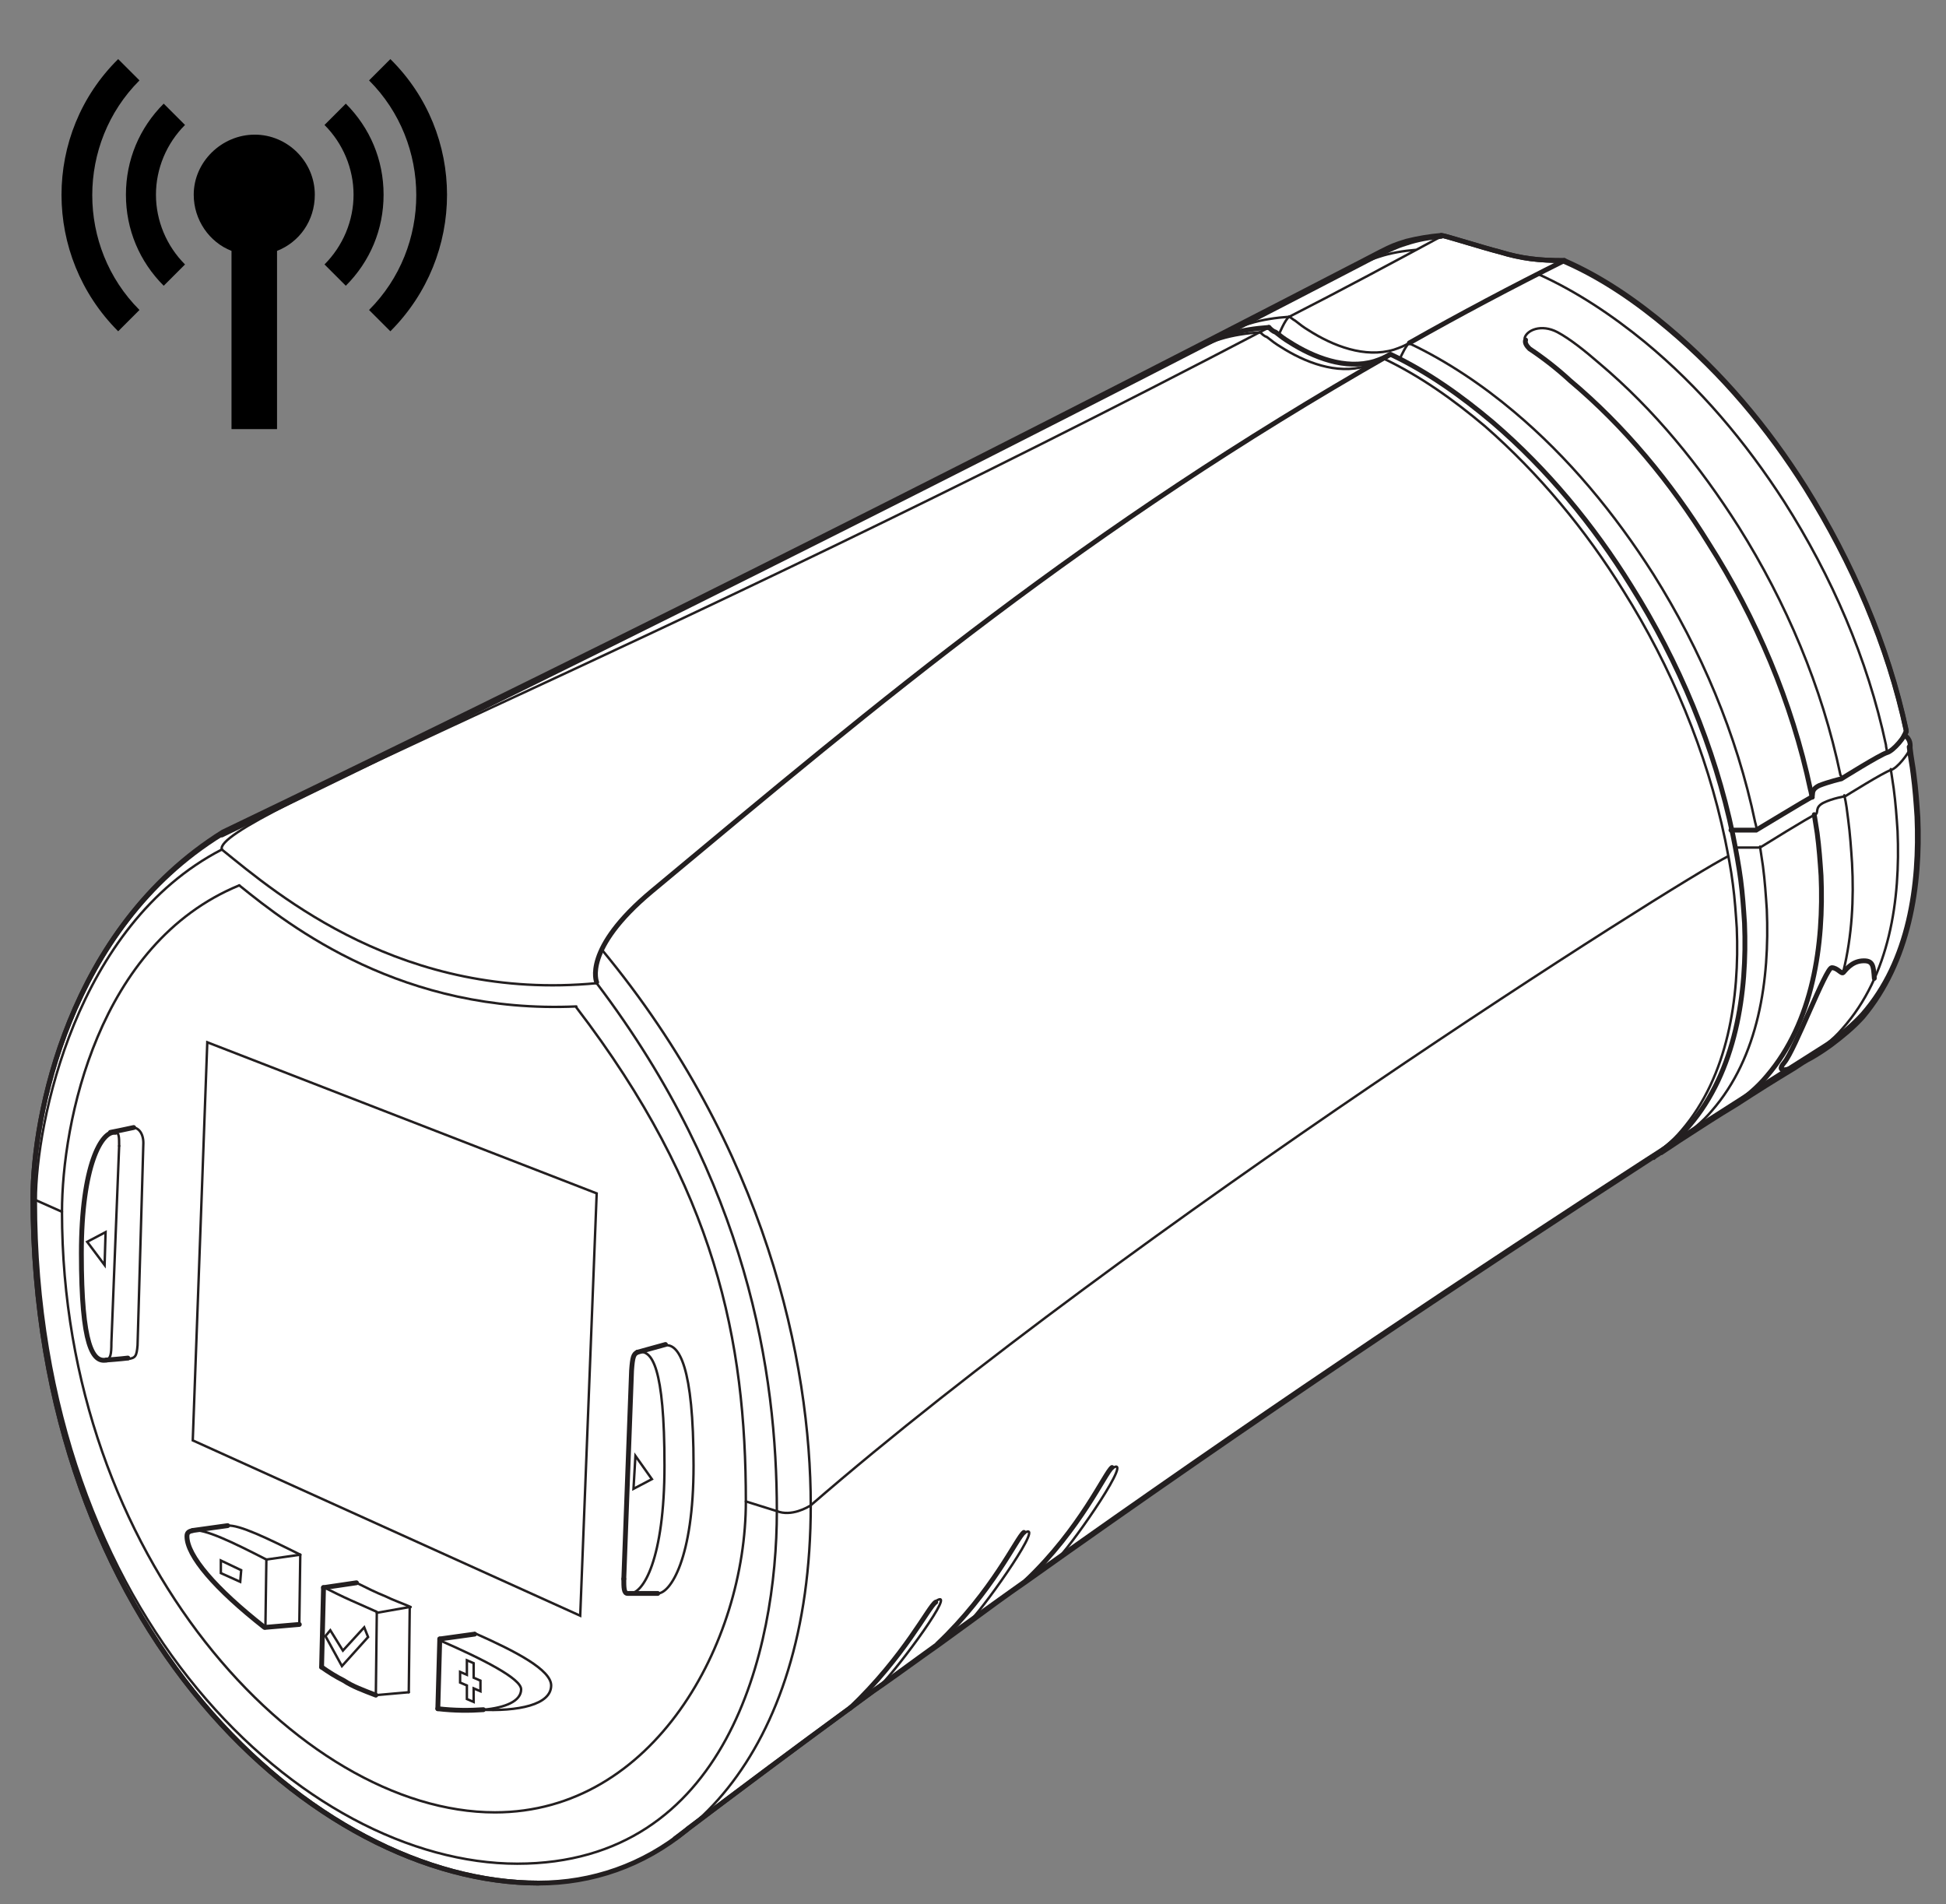 <?xml version="1.0" encoding="utf-8"?>
<!-- Generator: Adobe Illustrator 23.0.2, SVG Export Plug-In . SVG Version: 6.00 Build 0)  -->
<svg version="1.1" id="Layer_1" xmlns="http://www.w3.org/2000/svg" xmlns:xlink="http://www.w3.org/1999/xlink" x="0px" y="0px"
	 width="200.9px" height="196.6px" viewBox="0 0 200.9 196.6" style="enable-background:new 0 0 200.9 196.6;" xml:space="preserve"
	>
<rect x="0" y="0" width="200.9" height="196.6" fill="#808080" stroke="none"/>
<style type="text/css">
	.st0{fill:#FFFFFF;}
	.st1{fill:none;stroke:#231F20;stroke-width:0.5;stroke-linecap:round;}
	.st2{fill:none;stroke:#231F20;stroke-width:0.25;stroke-linecap:round;}
</style>
<g>
	<g>
		<path d="M35.7,29.5l-2.2-2.2c1.9-1.9,3-4.5,3-7.2s-1.1-5.3-3-7.2l2.2-2.2c2.5,2.5,3.9,5.8,3.9,9.4S38.2,27,35.7,29.5z"/>
		<path d="M16.9,29.5C14.4,27,13,23.7,13,20.1s1.4-6.9,3.9-9.4l2.2,2.2c-1.9,1.9-3,4.5-3,7.2s1.1,5.3,3,7.2L16.9,29.5z"/>
		<path d="M40.3,34.2L38.1,32c6.5-6.5,6.5-17.2,0-23.7l2.2-2.2C48.1,13.8,48.1,26.4,40.3,34.2z"/>
		<path d="M12.2,34.2c-7.8-7.8-7.8-20.4,0-28.1l2.2,2.2c-6.5,6.5-6.5,17.2,0,23.7L12.2,34.2z"/>
		<path d="M32.5,20.1c0-3.4-2.8-6.2-6.2-6.2S20,16.7,20,20.1c0,2.6,1.6,4.9,3.9,5.8v18.4h4.7V25.9C30.9,25,32.5,22.8,32.5,20.1z"/>
	</g>
</g>
<g id="Layer_6">
	<g>
		<path class="st0" d="M198,84.4c-0.1-1.5-0.2-2.9-0.4-4.4c-0.1-0.9-0.3-1.8-0.4-2.8l0,0c0-0.2,0.1-0.9-0.6-1.3
			c0.1-0.2,0.2-0.4,0.2-0.5c-1.9-8.9-5.6-17.4-10.4-25.1c-3.9-6.2-8.6-11.8-14.2-16.5c-3.2-2.7-6.8-5.2-10.7-6.9
			c-2.7,0-4.4-0.2-6.7-0.9c-1.6-0.4-5.7-1.7-6-1.7c-1.2,0.1-2.4,0.3-3.6,0.6c-1.3,0.4-1.5,0.5-2.7,1.1c-0.8,0.4-1.7,0.9-2.5,1.3
			c-0.1,0-0.1,0.1-0.2,0.1c-42.3,21.9-84.5,43-116.8,58.5C7,95.9,3.4,115.4,3.4,123.6c0,44.7,29.2,70.8,52.2,70.8
			c5.5,0,10.8-1.8,15.3-5.5c0,0,0,0,0.1-0.1c5.7-4.3,11.3-8.5,16.8-12.5c1.1-0.8,2.1-1.6,3.2-2.3c2-1.4,3.9-2.8,5.9-4.2c0,0,0,0,0,0
			c1.1-0.8,2.2-1.6,3.3-2.4l0,0c1.9-1.4,3.8-2.8,5.7-4.1c0,0,0,0,0,0c23.6-16.8,45.4-31.3,64.7-43.8c0,0,0,0,0.1,0
			c0.2-0.2,0.5-0.3,0.7-0.5c0,0,0,0,0.1,0c0.6-0.4,1.2-0.8,1.8-1.2c0,0,0,0,0,0c2-1.3,4-2.6,6-3.8c2-1.3,3.9-2.5,5.9-3.7
			c0,0,0,0,0,0c0.6-0.4,1.2-0.8,1.8-1.1l0,0c0.7-0.4,1.3-0.8,2-1.3l0,0c1.2-0.9,2.3-1.8,3.3-2.9C197.1,99.3,198.3,91.4,198,84.4z"/>
		<path class="st1" d="M142.5,26.2c-43.2,22.5-86.5,44-119.6,60"/>
		<path class="st2" d="M131,33.8C64.9,68.4,21.9,84.6,22.9,87.7"/>
		<path class="st2" d="M148.8,24.4c-5.2,2.8-10.4,5.6-15.7,8.3"/>
		<path class="st1" d="M143.5,36.6C111.8,54.7,91.3,72,67.3,92c-7.2,6-5.7,9.4-5.7,9.4"/>
		<path class="st1" d="M161.5,26.9c-5.4,2.7-10.7,5.5-16,8.5"/>
		<path class="st1" d="M189,107.6c-32.1,20.3-73.5,47.5-119.3,82.2"/>
		<path class="st1" d="M148.8,24.4c-1.2,0.1-2.4,0.3-3.6,0.7c-1.3,0.4-1.5,0.6-2.7,1.1"/>
		<path class="st1" d="M161.5,26.9c-2.6,0-4.4-0.2-6.7-0.9c-1.6-0.4-5.7-1.7-6-1.7"/>
		<path class="st1" d="M196.8,75.5c-1.9-8.9-5.6-17.4-10.4-25.1c-3.9-6.2-8.6-11.8-14.2-16.5c-3.2-2.7-6.8-5.2-10.7-6.9"/>
		<path class="st1" d="M189,107.6c1.2-0.9,2.3-1.8,3.3-2.9c4.8-5.5,5.9-13.3,5.6-20.4c-0.1-1.5-0.2-2.9-0.4-4.4
			c-0.1-0.9-0.3-1.8-0.4-2.8"/>
		<path class="st2" d="M146.1,25.8c-1.2,0.1-2.5,0.3-3.7,0.7c-1.3,0.4-1.5,0.6-2.7,1.1"/>
		<path class="st2" d="M194.8,77.6c0-0.2-0.1-0.5-0.1-0.7c-1.9-8.9-5.6-17.4-10.5-25.1c-4-6.2-8.7-11.8-14.4-16.5
			c-3.3-2.7-7-5.2-11-7"/>
		<path class="st2" d="M186.8,109.1c1.2-0.9,2.4-1.7,3.4-2.9c4.9-5.5,6-13.3,5.7-20.4c-0.1-1.5-0.2-2.9-0.4-4.4
			c-0.1-0.7-0.2-1.3-0.3-2"/>
		<path class="st2" d="M133.1,32.7c-1.4,0.1-2.8,0.3-4.1,0.7c-1.3,0.4-1.5,0.6-2.7,1.1"/>
		<path class="st2" d="M181.4,85.7c-0.1-0.3-0.1-0.5-0.2-0.8c-1.9-9.1-5.6-17.8-10.5-25.6c-4-6.3-8.8-12.1-14.4-16.8
			c-3.2-2.7-6.9-5.2-10.7-7"/>
		<path class="st2" d="M173.3,117.7c1.2-0.9,2.4-1.8,3.4-3c4.9-5.6,6-13.6,5.7-20.8c-0.1-1.5-0.2-3-0.4-4.5c-0.1-0.7-0.2-1.3-0.3-2"
			/>
		<path class="st2" d="M130.1,34.3c-1.4,0.1-2.8,0.3-4.1,0.7c-1.3,0.4-1.5,0.6-2.7,1.1"/>
		<path class="st2" d="M170.2,119.7c1.2-0.9,2.4-1.8,3.4-3c4.8-5.6,6-13.7,5.7-20.9c-0.1-1.5-0.2-3-0.4-4.5
			c-0.2-1.6-0.5-3.1-0.8-4.6c-1.9-9.1-5.6-17.9-10.5-25.7c-3.9-6.3-8.7-12.1-14.3-17c-3.2-2.7-6.7-5.2-10.5-7"/>
		<path class="st1" d="M131,33.8c-1.4,0.1-2.8,0.3-4.1,0.7c-1.3,0.4-1.5,0.6-2.7,1.1"/>
		<path class="st1" d="M171,119.2c1.2-0.9,2.4-1.8,3.4-3c4.8-5.6,6-13.7,5.7-20.9c-0.1-1.5-0.2-3-0.4-4.5c-0.2-1.5-0.5-3.1-0.8-4.6
			c-1.9-9.1-5.6-17.9-10.5-25.7c-3.9-6.3-8.7-12.1-14.3-16.9c-3.2-2.7-6.7-5.2-10.5-7"/>
		<path class="st1" d="M187.3,84.1c0.1,0.6,0.2,1.3,0.3,1.9c0.2,1.5,0.3,2.9,0.4,4.4c0.3,7.1-0.8,15.1-5.6,20.7
			c-1,1.2-2.1,2.1-3.4,3"/>
		<path class="st1" d="M157.5,35.1c-0.1,0.3,0.1,0.6,0.4,0.9c1.5,1,2.9,2.1,4.2,3.3c5.6,4.7,10.4,10.5,14.3,16.8
			c4.9,7.7,8.6,16.4,10.5,25.4c0.1,0.3,0.1,0.6,0.2,0.8"/>
		<path class="st2" d="M190.1,80.3c0-0.1,0-0.2-0.1-0.3c-1.9-9.1-5.6-17.8-10.5-25.6c-4-6.3-8.7-12.1-14.4-16.9
			c-1.5-1.3-3-2.5-4.3-3.2c-1.7-0.9-3.2-0.2-3.4,0.6"/>
		<path class="st2" d="M190.3,100.3c0.9-3.7,1.1-7.5,0.9-11.2c-0.1-1.5-0.2-3-0.4-4.5c-0.1-0.8-0.2-1.7-0.4-2.5"/>
		<path class="st2" d="M130.1,34.3c0.2,0.2,0.4,0.4,0.7,0.5c0.5,0.4,0.9,0.7,1.4,1c2.5,1.6,5.8,2.9,8.8,2c0.6-0.2,1.1-0.4,1.6-0.7"
			/>
		<path class="st1" d="M131,33.8c0.2,0.2,0.4,0.4,0.7,0.5c0.5,0.4,0.9,0.7,1.4,1c2.5,1.6,5.8,2.9,8.8,2c0.6-0.2,1.1-0.4,1.6-0.7"/>
		<path class="st2" d="M133.1,32.7c0.2,0.1,0.4,0.3,0.6,0.4c0.5,0.4,0.9,0.7,1.4,1c2.5,1.6,5.8,2.9,8.8,2c0.6-0.2,1.1-0.4,1.6-0.7"
			/>
		<path class="st2" d="M133.1,32.7c-0.4,0.2-1.1,1.9-1.1,1.9"/>
		<path class="st2" d="M145.5,35.4c-0.3,0.2-0.8,1.2-1,1.7"/>
		<path class="st2" d="M22.9,87.7C7.8,95.5,3.7,116,3.7,123.9c0,43.2,27.9,68.5,49.7,68.5c21.7,0,26.8-22.1,26.8-36.4
			c0-14.3-3-33.9-18.6-54.5"/>
		<path class="st2" d="M55.6,194.4c14.6,0,28.1-13.1,28.1-39c0-14.7-4.6-36.9-21.6-57.4"/>
		<path class="st1" d="M22.9,86.1C7,95.9,3.4,115.4,3.4,123.6c0,44.7,29.2,70.8,52.2,70.8"/>
		<path class="st2" d="M22.9,87.7c5.8,4.7,18.7,15.7,38.7,13.8"/>
		<path class="st2" d="M24.7,91.4c-14.6,6-18.3,24.5-18.3,33.7c0,35.7,24.5,62,44.7,62c16.4,0,25.9-17.5,25.9-32.1
			c0-16.6-3.1-32.2-17.5-51"/>
		<line class="st1" x1="68.7" y1="138.8" x2="65.8" y2="139.6"/>
		<path class="st2" d="M67.9,164.5c1.3,0,3.7-3.6,3.7-13.2c0-10.2-1.5-12.7-3-12.4"/>
		<line class="st1" x1="64.9" y1="164.5" x2="67.9" y2="164.5"/>
		<path class="st1" d="M65.8,139.6c-0.4,0.2-0.5,0.5-0.6,1.9L64.4,163"/>
		<path class="st2" d="M64.9,164.5c1.5,0.2,3.7-3.6,3.7-13.2c0-10.2-1.3-12-2.7-11.7"/>
		<path class="st1" d="M64.4,163c0,0.9,0,1.5,0.4,1.5"/>
		<path class="st2" d="M11,140.4c0.4-0.2,0.5-0.5,0.5-1.8l0.8-20.3"/>
		<path class="st1" d="M11.9,116.9c-1.4-0.2-3.5,3.4-3.5,12.5c0,9.6,1.2,11.3,2.6,11"/>
		<path class="st2" d="M12.3,118.3c0-0.9,0-1.4-0.4-1.4"/>
		<path class="st2" d="M24.7,91.4c5.3,4.3,16.9,13.3,34.8,12.5"/>
		<polygon class="st2" points="21.4,107.6 61.6,123.2 59.9,166.8 19.9,148.7 		"/>
		<path class="st2" d="M38.9,166.4c-0.9-0.4-1.8-0.8-2.7-1.2c-0.9-0.4-1.9-0.9-2.9-1.4"/>
		<polygon class="st2" points="24.9,162.1 22.8,161.1 22.8,162.4 24.8,163.3 		"/>
		<path class="st2" d="M49.9,176.5c2.3-0.2,3.9-0.9,3.9-2.1c0-1.1-3.9-3.1-8.5-5.1"/>
		<path class="st1" d="M45.2,176.4c1.7,0.2,3.3,0.2,4.7,0.1"/>
		<path class="st1" d="M33.2,172.1c0.7,0.5,1.5,1,2.3,1.4c0.9,0.6,2,1,3.3,1.5"/>
		<path class="st1" d="M19.9,158c-0.4,0.1-0.6,0.2-0.6,0.6c0,2,2.9,5.4,8,9.4"/>
		<path class="st2" d="M27.5,161c-3.5-1.8-6.4-3.2-7.6-3"/>
		<path class="st2" d="M31,160.5c-3.4-1.7-6.3-3.1-7.5-3"/>
		<path class="st2" d="M42.4,165.9c-0.9-0.4-1.8-0.7-2.6-1.1c-1-0.4-2-0.9-3-1.4"/>
		<path class="st2" d="M49.5,176.5c4,0.2,7.4-0.5,7.4-2.5c0-1.6-3.6-3.5-7.9-5.4"/>
		<line class="st1" x1="33.4" y1="163.9" x2="33.2" y2="172.1"/>
		<line class="st2" x1="27.5" y1="161" x2="27.4" y2="168"/>
		<line class="st2" x1="38.9" y1="166.5" x2="38.8" y2="175"/>
		<polygon class="st2" points="49.6,173.5 48.9,173.2 48.9,171.7 48.2,171.4 48.2,172.9 47.5,172.6 47.5,173.7 48.2,174 48.2,175.4 
			48.9,175.7 48.9,174.3 49.6,174.6 		"/>
		<line class="st1" x1="45.4" y1="169.2" x2="45.2" y2="176.4"/>
		<line class="st1" x1="45.4" y1="169.2" x2="49" y2="168.7"/>
		<line class="st2" x1="38.9" y1="166.5" x2="42.3" y2="165.9"/>
		<line class="st1" x1="33.4" y1="163.9" x2="36.8" y2="163.4"/>
		<line class="st2" x1="27.5" y1="161" x2="31" y2="160.5"/>
		<line class="st1" x1="19.9" y1="158" x2="23.5" y2="157.5"/>
		<line class="st1" x1="27.4" y1="168" x2="30.9" y2="167.7"/>
		<line class="st2" x1="38.8" y1="175" x2="42.2" y2="174.7"/>
		<line class="st2" x1="31" y1="160.5" x2="30.9" y2="167.7"/>
		<line class="st2" x1="42.3" y1="165.9" x2="42.2" y2="174.7"/>
		<polygon class="st2" points="35.3,172 38,169 37.6,168 35.4,170.4 34.1,168.3 33.6,168.9 		"/>
		<path class="st1" d="M13.8,116.4c-0.4,0.1-2.4,0.5-2.4,0.5"/>
		<path class="st2" d="M13.2,140.3c0.8-0.1,0.9-0.3,1-1.4l0.6-20.9c0-1-0.5-1.6-1.1-1.6"/>
		<path class="st1" d="M11,140.4c0,0,1.4-0.1,2.2-0.2"/>
		<polygon class="st2" points="10.9,127.2 10.8,130.6 9,128.2 		"/>
		<polygon class="st2" points="65.4,153.7 65.6,150.3 67.3,152.7 		"/>
		<path class="st1" d="M196.8,75.5c-0.1,0.5-1.3,2-2,2.2c-0.7,0.2-4.7,2.7-4.7,2.7s-1.3,0.3-2.3,0.7c-1,0.5-0.5,1-0.8,1.2
			c-0.4,0.2-5.7,3.4-5.7,3.4h-2.6"/>
		<path class="st2" d="M179.1,87.5h2.6c0,0,5.3-3.3,5.7-3.4c0.4-0.2-0.1-0.7,0.8-1.2c1-0.5,2.3-0.7,2.3-0.7s4-2.5,4.7-2.7
			c0.7-0.2,1.8-1.7,2-2.2c0-0.1,0.2-0.9-0.5-1.4"/>
		<path class="st1" d="M193.5,101c-0.1-1.3-0.1-1.9-1.3-1.8c-1.1,0.1-1.7,1-1.9,1.2c-0.2,0.2-0.6-0.5-1.2-0.5
			c-0.6,0-3.8,8.5-4.9,9.8c-1.1,1.3,1,0.5,1,0.5"/>
		<path class="st2" d="M178.4,88.4c-5.2,2.6-61.6,38.3-94.7,67c-0.3,0.2-2,1.2-3.5,0.6l-3.2-1"/>
		<polyline class="st2" points="6.4,125.1 3.7,123.9 3.4,123.6 		"/>
		<path class="st2" d="M96.6,165.3c2.4-1.6-3.8,6.8-5.7,8.7"/>
		<path class="st1" d="M87.7,176.4c5.7-5.4,8.2-10.6,8.9-11"/>
		<path class="st2" d="M105.7,158.3c2.4-1.6-3.7,7.1-5.5,9"/>
		<path class="st1" d="M96.8,169.7c5.7-5.4,8.2-11,8.9-11.5"/>
		<path class="st2" d="M114.8,151.6c2.4-1.6-3.7,7.3-5.5,9.2"/>
		<path class="st1" d="M105.9,163.2c5.7-5.4,8.2-11.2,8.9-11.7"/>
		<path class="st1" d="M198,84.4c-0.1-1.5-0.2-2.9-0.4-4.4c-0.1-0.9-0.3-1.8-0.4-2.8l0,0c0-0.2,0.1-0.9-0.6-1.3
			c0.1-0.2,0.2-0.4,0.2-0.5c-1.9-8.9-5.6-17.4-10.4-25.1c-3.9-6.2-8.6-11.8-14.2-16.5c-3.2-2.7-6.8-5.2-10.7-6.9
			c-2.7,0-4.4-0.2-6.7-0.9c-1.6-0.4-5.7-1.7-6-1.7c-1.2,0.1-2.4,0.3-3.6,0.6c-1.3,0.4-1.5,0.5-2.7,1.1c-0.8,0.4-1.7,0.9-2.5,1.3
			c-0.1,0-0.1,0.1-0.2,0.1c-42.3,21.9-84.5,43-116.8,58.5C7,95.9,3.4,115.4,3.4,123.6c0,44.7,29.2,70.8,52.2,70.8
			c5.5,0,10.8-1.8,15.3-5.5c0,0,0,0,0.1-0.1c5.7-4.3,11.3-8.5,16.8-12.5c1.1-0.8,2.1-1.6,3.2-2.3c2-1.4,3.9-2.8,5.9-4.2c0,0,0,0,0,0
			c1.1-0.8,2.2-1.6,3.3-2.4l0,0c1.9-1.4,3.8-2.8,5.7-4.1c0,0,0,0,0,0c23.6-16.8,45.4-31.3,64.7-43.8c0,0,0,0,0.1,0
			c0.2-0.2,0.5-0.3,0.7-0.5c0,0,0,0,0.1,0c0.6-0.4,1.2-0.8,1.8-1.2c0,0,0,0,0,0c2-1.3,4-2.6,6-3.8c2-1.3,3.9-2.5,5.9-3.7
			c0,0,0,0,0,0c0.6-0.4,1.2-0.8,1.8-1.1l0,0c0.7-0.4,1.3-0.8,2-1.3l0,0c1.2-0.9,2.3-1.8,3.3-2.9C197.1,99.3,198.3,91.4,198,84.4z"/>
	</g>
</g>
</svg>
